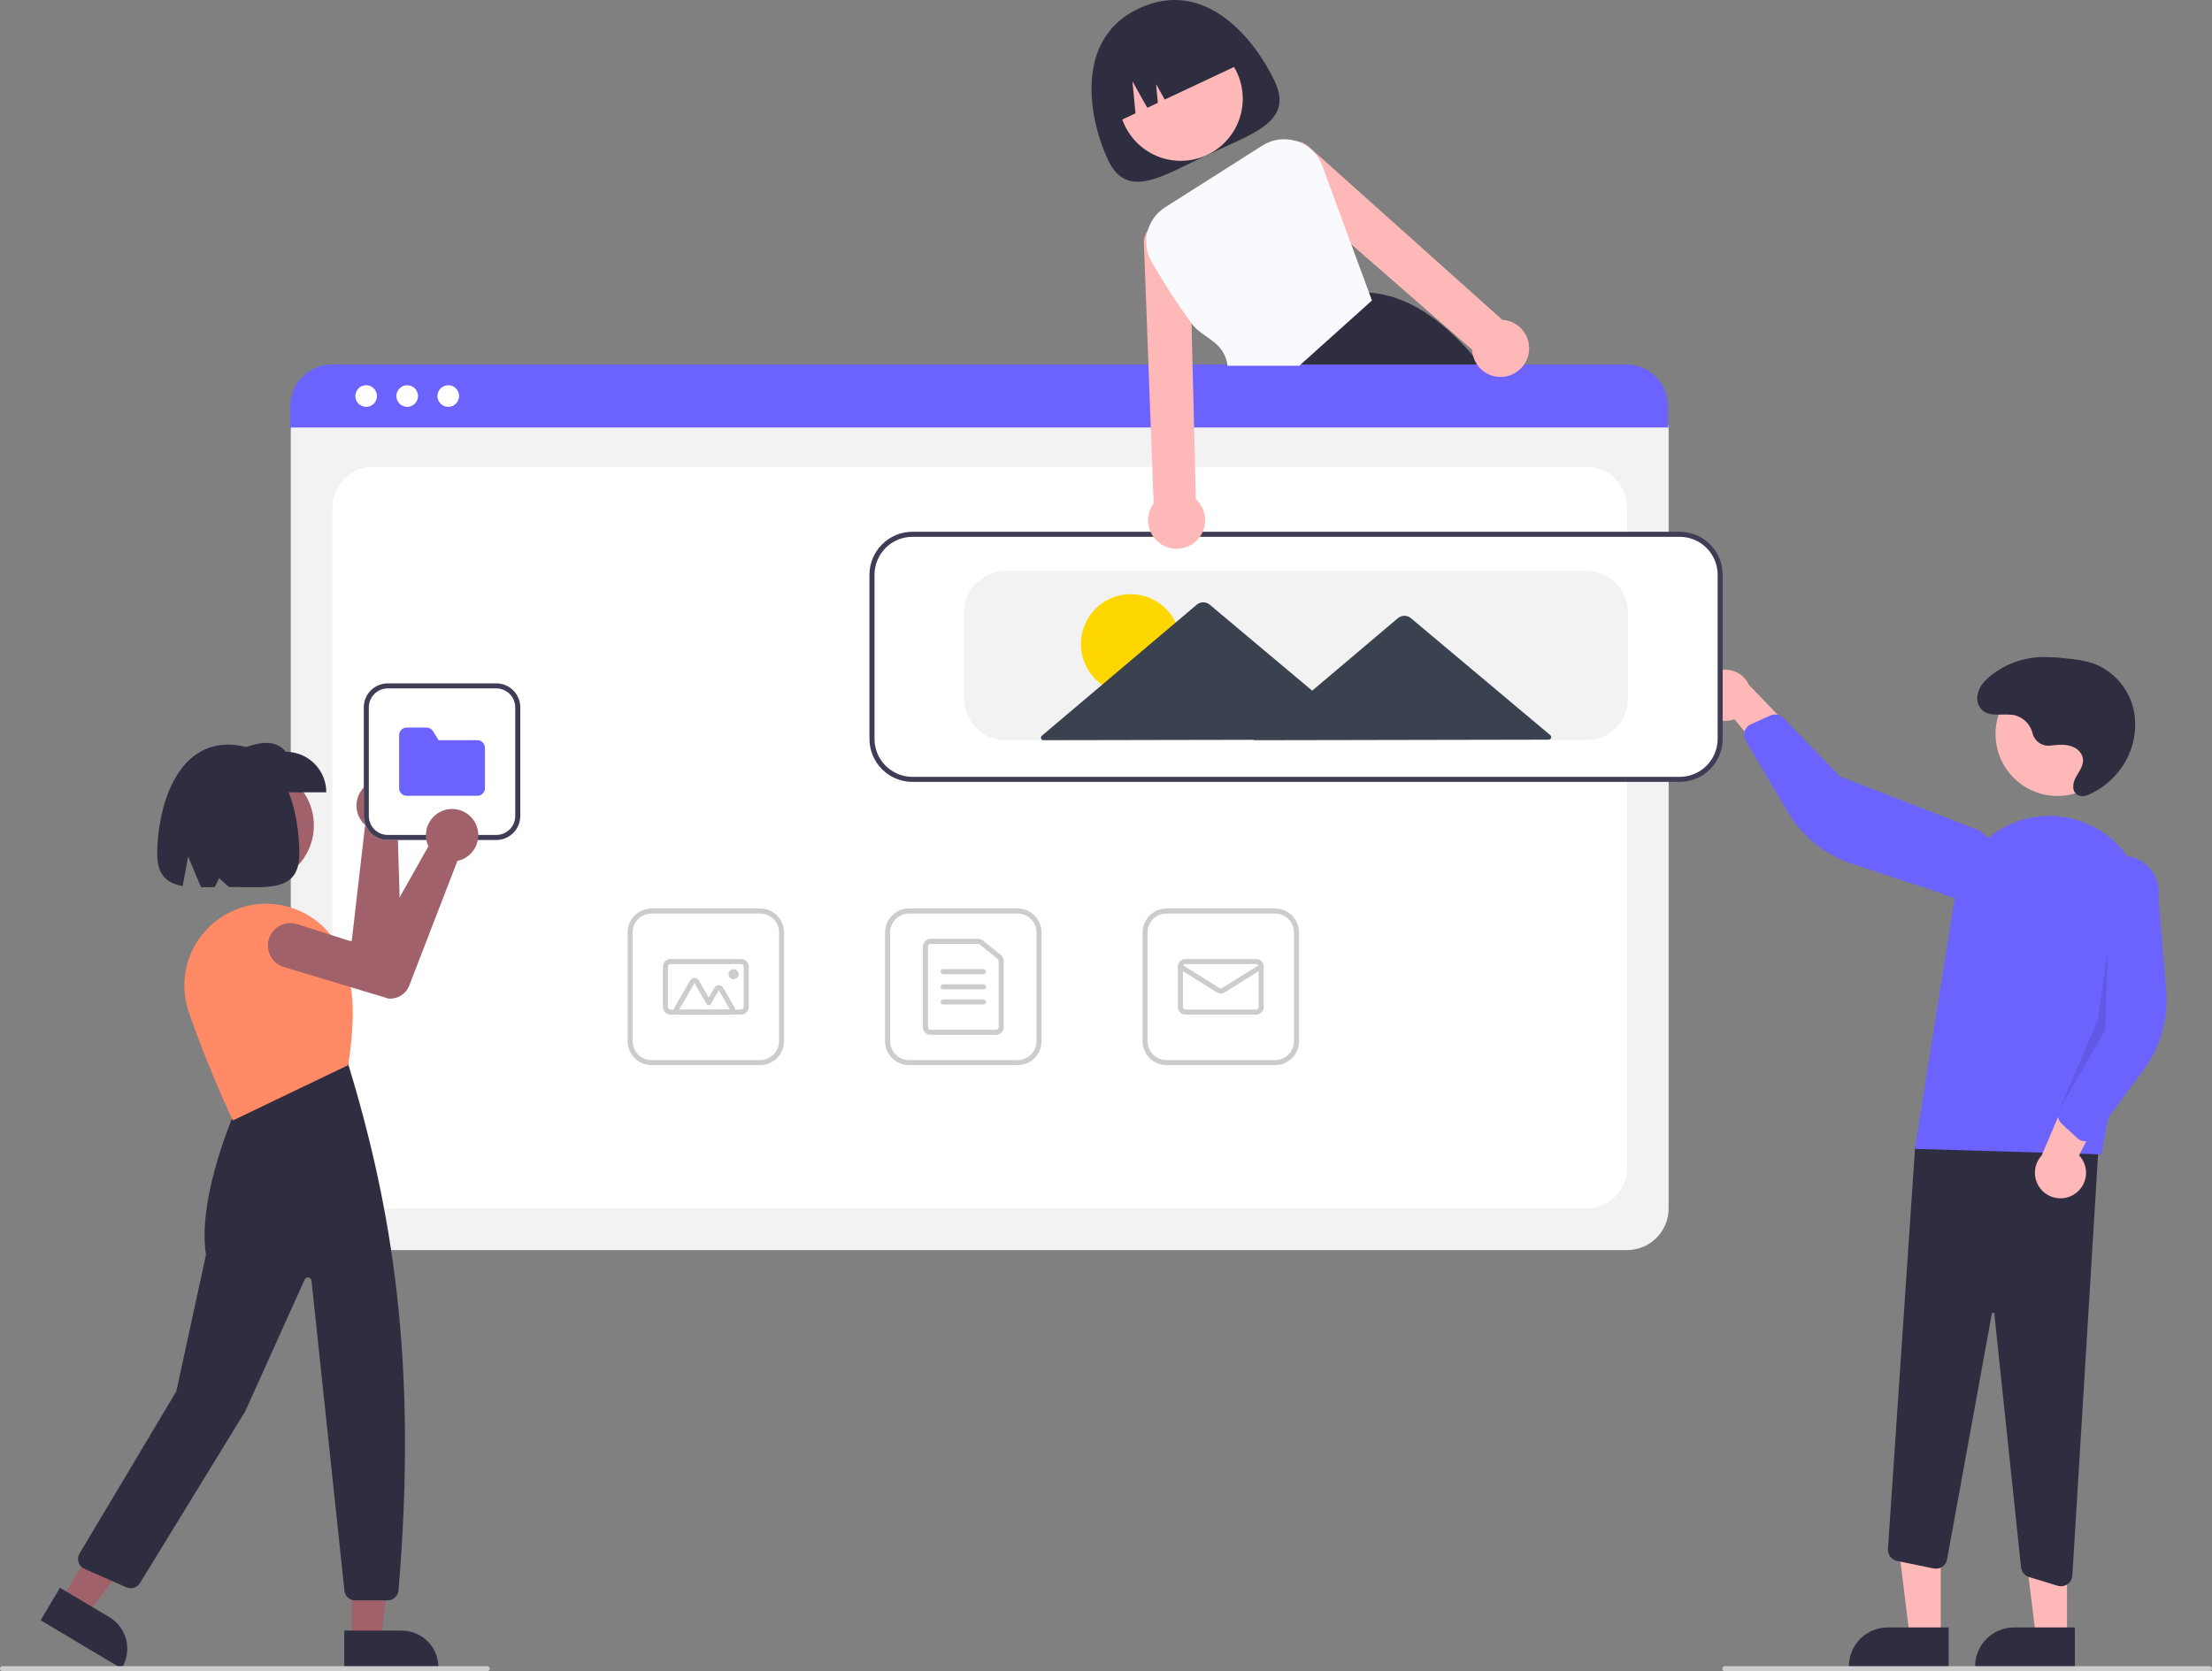 <svg width="614" height="464" viewBox="0 0 614 464" fill="none" xmlns="http://www.w3.org/2000/svg">
<rect x="0" y="0" width="614" height="464" fill="#808080" stroke="none"/>
<g clip-path="url(#clip0_781_670)">
<path d="M353.831 22.583C359.097 33.803 347.937 36.981 335.153 42.995C322.37 49.009 312.803 55.581 307.536 44.361C302.27 33.141 297.996 10.871 316.081 2.364C334.789 -6.437 348.564 11.363 353.831 22.583Z" fill="#2F2E41"/>
<path d="M327.748 44.649C337.253 44.649 344.958 36.935 344.958 27.42C344.958 17.905 337.253 10.191 327.748 10.191C318.243 10.191 310.538 17.905 310.538 27.42C310.538 36.935 318.243 44.649 327.748 44.649Z" fill="#FFB8B8"/>
<path d="M413.008 103.826C412.413 103.047 411.817 102.283 411.215 101.539C410.437 100.571 409.655 99.633 408.867 98.726C399.947 88.422 390.46 81.933 380.013 81.239H379.999L379.844 81.225L359.027 101.539L351.95 108.441L352.104 108.82L355.923 118.339H422.832C419.817 113.33 416.538 108.486 413.008 103.826Z" fill="#2F2E41"/>
<path d="M309.034 34.356L315.194 31.458L314.336 22.561L318.455 29.924L321.4 28.539L320.899 23.349L323.302 27.644L345.181 17.352C343.126 12.974 339.418 9.593 334.873 7.952C330.328 6.311 325.318 6.545 320.945 8.602L317.774 10.093C313.401 12.15 310.023 15.863 308.384 20.413C306.745 24.963 306.979 29.979 309.034 34.356Z" fill="#2F2E41"/>
<path d="M451.617 347.085H92.273C89.208 347.081 86.269 345.861 84.102 343.691C81.934 341.521 80.715 338.579 80.711 335.511V119.352C80.714 117.104 81.607 114.948 83.195 113.359C84.783 111.769 86.936 110.875 89.181 110.872H454.562C456.846 110.875 459.036 111.784 460.652 113.402C462.267 115.019 463.176 117.211 463.178 119.498V335.511C463.175 338.579 461.956 341.521 459.788 343.691C457.621 345.861 454.682 347.081 451.617 347.085Z" fill="#F2F2F2"/>
<path d="M103.484 335.511H440.406C443.379 335.511 446.231 334.329 448.333 332.224C450.436 330.119 451.617 327.264 451.617 324.288V140.821C451.617 137.844 450.436 134.99 448.333 132.885C446.231 130.78 443.379 129.598 440.406 129.598H103.484C100.511 129.598 97.659 130.78 95.557 132.885C93.454 134.99 92.273 137.844 92.273 140.821V324.288C92.273 327.264 93.454 330.119 95.557 332.224C97.659 334.329 100.511 335.511 103.484 335.511Z" fill="white"/>
<path d="M463.017 118.689H80.549V112.797C80.554 109.718 81.778 106.766 83.953 104.59C86.129 102.414 89.077 101.19 92.153 101.188H451.414C454.489 101.19 457.438 102.414 459.613 104.59C461.789 106.766 463.013 109.718 463.017 112.797V118.689Z" fill="#6C63FF"/>
<path d="M101.637 112.961C103.294 112.961 104.638 111.615 104.638 109.956C104.638 108.296 103.294 106.951 101.637 106.951C99.979 106.951 98.635 108.296 98.635 109.956C98.635 111.615 99.979 112.961 101.637 112.961Z" fill="white"/>
<path d="M113.029 112.961C114.687 112.961 116.031 111.615 116.031 109.956C116.031 108.296 114.687 106.951 113.029 106.951C111.372 106.951 110.028 108.296 110.028 109.956C110.028 111.615 111.372 112.961 113.029 112.961Z" fill="white"/>
<path d="M124.422 112.961C126.079 112.961 127.423 111.615 127.423 109.956C127.423 108.296 126.079 106.951 124.422 106.951C122.764 106.951 121.42 108.296 121.42 109.956C121.42 111.615 122.764 112.961 124.422 112.961Z" fill="white"/>
<path d="M282.458 295.723H252.328C250.563 295.721 248.871 295.019 247.623 293.769C246.375 292.52 245.673 290.826 245.671 289.059V258.896C245.673 257.13 246.375 255.436 247.623 254.186C248.871 252.937 250.563 252.234 252.328 252.232H282.458C284.223 252.234 285.914 252.937 287.162 254.186C288.41 255.436 289.112 257.13 289.114 258.896V289.059C289.112 290.826 288.41 292.52 287.162 293.769C285.914 295.019 284.223 295.721 282.458 295.723ZM252.328 253.635C250.934 253.637 249.599 254.192 248.613 255.178C247.628 256.164 247.074 257.502 247.073 258.896V289.059C247.074 290.454 247.628 291.791 248.613 292.778C249.599 293.764 250.934 294.319 252.328 294.32H282.458C283.851 294.319 285.187 293.764 286.172 292.778C287.157 291.791 287.711 290.454 287.713 289.059V258.896C287.711 257.502 287.157 256.164 286.172 255.178C285.187 254.192 283.851 253.637 282.458 253.635H252.328Z" fill="#CCCCCC"/>
<path d="M276.502 287.305H258.284C257.726 287.304 257.192 287.083 256.798 286.688C256.404 286.294 256.182 285.759 256.182 285.201V262.754C256.182 262.196 256.404 261.661 256.798 261.266C257.192 260.872 257.726 260.65 258.284 260.649H271.484C271.963 260.65 272.428 260.814 272.801 261.114L277.818 265.15C278.064 265.346 278.262 265.596 278.398 265.88C278.534 266.164 278.605 266.475 278.604 266.79V285.201C278.603 285.759 278.382 286.294 277.988 286.688C277.593 287.083 277.059 287.304 276.502 287.305ZM258.284 262.052C258.098 262.053 257.92 262.127 257.789 262.258C257.657 262.39 257.583 262.568 257.583 262.754V285.201C257.583 285.387 257.657 285.565 257.789 285.696C257.92 285.828 258.098 285.902 258.284 285.902H276.502C276.688 285.902 276.866 285.828 276.997 285.696C277.128 285.565 277.202 285.387 277.203 285.201V266.79C277.203 266.685 277.179 266.581 277.134 266.487C277.089 266.392 277.023 266.309 276.941 266.243L271.923 262.207C271.799 262.107 271.644 262.052 271.484 262.052H258.284Z" fill="#CCCCCC"/>
<path d="M272.998 270.47H261.787C261.601 270.47 261.423 270.396 261.292 270.265C261.16 270.133 261.086 269.955 261.086 269.769C261.086 269.583 261.16 269.404 261.292 269.273C261.423 269.141 261.601 269.067 261.787 269.067H272.998C273.184 269.067 273.362 269.141 273.494 269.273C273.625 269.404 273.699 269.583 273.699 269.769C273.699 269.955 273.625 270.133 273.494 270.265C273.362 270.396 273.184 270.47 272.998 270.47Z" fill="#CCCCCC"/>
<path d="M272.998 274.679H261.787C261.601 274.679 261.423 274.605 261.292 274.474C261.16 274.342 261.086 274.164 261.086 273.978C261.086 273.792 261.16 273.613 261.292 273.482C261.423 273.35 261.601 273.276 261.787 273.276H272.998C273.184 273.276 273.362 273.35 273.494 273.482C273.625 273.613 273.699 273.792 273.699 273.978C273.699 274.164 273.625 274.342 273.494 274.474C273.362 274.605 273.184 274.679 272.998 274.679Z" fill="#CCCCCC"/>
<path d="M272.998 278.888H261.787C261.601 278.888 261.423 278.814 261.292 278.683C261.16 278.551 261.086 278.373 261.086 278.187C261.086 278.001 261.16 277.822 261.292 277.691C261.423 277.559 261.601 277.485 261.787 277.485H272.998C273.184 277.485 273.362 277.559 273.494 277.691C273.625 277.822 273.699 278.001 273.699 278.187C273.699 278.373 273.625 278.551 273.494 278.683C273.362 278.814 273.184 278.888 272.998 278.888Z" fill="#CCCCCC"/>
<path d="M353.929 295.723H323.799C322.034 295.721 320.342 295.019 319.094 293.769C317.846 292.52 317.144 290.826 317.142 289.059V258.896C317.144 257.13 317.846 255.436 319.094 254.186C320.342 252.937 322.034 252.234 323.799 252.232H353.929C355.694 252.234 357.386 252.937 358.633 254.186C359.881 255.436 360.583 257.13 360.585 258.896V289.059C360.583 290.826 359.881 292.52 358.633 293.769C357.386 295.019 355.694 295.721 353.929 295.723ZM323.799 253.635C322.406 253.637 321.07 254.192 320.084 255.178C319.099 256.164 318.545 257.502 318.544 258.896V289.059C318.545 290.454 319.099 291.791 320.084 292.778C321.07 293.764 322.406 294.319 323.799 294.32H353.929C355.322 294.319 356.658 293.764 357.643 292.778C358.628 291.791 359.182 290.454 359.184 289.059V258.896C359.182 257.502 358.628 256.164 357.643 255.178C356.658 254.192 355.322 253.637 353.929 253.635H323.799Z" fill="#CCCCCC"/>
<path d="M348.673 281.694H329.054C328.497 281.693 327.962 281.471 327.568 281.077C327.174 280.682 326.953 280.148 326.952 279.59V268.366C326.953 267.808 327.174 267.273 327.568 266.879C327.962 266.484 328.497 266.262 329.054 266.262H348.673C349.231 266.262 349.765 266.484 350.159 266.879C350.553 267.273 350.775 267.808 350.776 268.366V279.59C350.775 280.148 350.553 280.682 350.159 281.077C349.765 281.471 349.231 281.693 348.673 281.694ZM329.054 267.665C328.868 267.665 328.69 267.739 328.559 267.87C328.427 268.002 328.353 268.18 328.353 268.366V279.59C328.353 279.776 328.427 279.954 328.559 280.085C328.69 280.217 328.868 280.291 329.054 280.291H348.673C348.859 280.291 349.037 280.217 349.169 280.085C349.3 279.954 349.374 279.776 349.374 279.59V268.366C349.374 268.18 349.3 268.002 349.169 267.87C349.037 267.739 348.859 267.665 348.673 267.665H329.054Z" fill="#CCCCCC"/>
<path d="M338.864 275.828C338.47 275.829 338.084 275.719 337.75 275.511L327.281 268.961C327.124 268.862 327.012 268.705 326.971 268.524C326.929 268.343 326.961 268.152 327.059 267.995C327.158 267.837 327.315 267.725 327.496 267.683C327.676 267.641 327.867 267.673 328.024 267.771L338.493 274.321C338.604 274.39 338.733 274.427 338.864 274.427C338.995 274.427 339.124 274.39 339.235 274.321L349.703 267.771C349.861 267.673 350.051 267.641 350.232 267.683C350.413 267.725 350.57 267.837 350.668 267.995C350.766 268.152 350.798 268.343 350.757 268.524C350.715 268.705 350.604 268.862 350.446 268.961L339.978 275.511C339.644 275.719 339.258 275.829 338.864 275.828Z" fill="#CCCCCC"/>
<path d="M210.987 295.723H180.857C179.092 295.721 177.4 295.019 176.152 293.769C174.904 292.52 174.202 290.826 174.2 289.059V258.896C174.202 257.13 174.904 255.436 176.152 254.186C177.4 252.937 179.092 252.234 180.857 252.232H210.987C212.752 252.234 214.444 252.937 215.691 254.186C216.939 255.436 217.641 257.13 217.643 258.896V289.059C217.641 290.826 216.939 292.52 215.691 293.769C214.444 295.019 212.752 295.721 210.987 295.723ZM180.857 253.635C179.464 253.637 178.128 254.192 177.143 255.178C176.157 256.164 175.603 257.502 175.602 258.896V289.059C175.603 290.454 176.157 291.791 177.143 292.778C178.128 293.764 179.464 294.319 180.857 294.32H210.987C212.38 294.319 213.716 293.764 214.701 292.778C215.686 291.791 216.24 290.454 216.242 289.059V258.896C216.24 257.502 215.686 256.164 214.701 255.178C213.716 254.192 212.38 253.637 210.987 253.635H180.857Z" fill="#CCCCCC"/>
<path d="M205.731 281.694H186.112C185.555 281.693 185.02 281.471 184.626 281.077C184.232 280.682 184.01 280.148 184.01 279.59V268.366C184.01 267.808 184.232 267.273 184.626 266.879C185.02 266.484 185.555 266.262 186.112 266.262H205.731C206.289 266.262 206.823 266.484 207.217 266.879C207.611 267.273 207.833 267.808 207.834 268.366V279.59C207.833 280.148 207.611 280.682 207.217 281.077C206.823 281.471 206.289 281.693 205.731 281.694ZM186.112 267.665C185.926 267.665 185.748 267.739 185.617 267.87C185.485 268.002 185.411 268.18 185.411 268.366V279.59C185.411 279.776 185.485 279.954 185.617 280.085C185.748 280.217 185.926 280.291 186.112 280.291H205.731C205.917 280.291 206.095 280.217 206.227 280.085C206.358 279.954 206.432 279.776 206.432 279.59V268.366C206.432 268.18 206.358 268.002 206.227 267.87C206.095 267.739 205.917 267.665 205.731 267.665H186.112Z" fill="#CCCCCC"/>
<path d="M202.622 281.694H188.521C188.275 281.694 188.033 281.629 187.82 281.506C187.607 281.383 187.43 281.206 187.307 280.992C187.184 280.779 187.119 280.537 187.12 280.291C187.12 280.045 187.184 279.803 187.307 279.589L191.555 272.224C191.678 272.011 191.855 271.834 192.068 271.71C192.281 271.587 192.522 271.522 192.768 271.522C193.014 271.522 193.256 271.587 193.469 271.71C193.682 271.834 193.859 272.011 193.982 272.224L196.725 276.981L198.315 274.225C198.438 274.012 198.615 273.835 198.828 273.711C199.041 273.588 199.282 273.523 199.528 273.523C199.774 273.523 200.016 273.588 200.229 273.711C200.442 273.835 200.619 274.012 200.742 274.225L203.836 279.589C203.959 279.803 204.023 280.045 204.023 280.291C204.023 280.537 203.959 280.779 203.836 280.992C203.713 281.206 203.536 281.383 203.323 281.506C203.11 281.629 202.868 281.694 202.622 281.694H202.622ZM202.622 280.291L199.528 274.926L197.332 278.734C197.271 278.841 197.182 278.93 197.076 278.991C196.969 279.053 196.849 279.085 196.725 279.085C196.602 279.085 196.482 279.053 196.375 278.991C196.269 278.93 196.18 278.841 196.119 278.734L192.769 272.925L188.521 280.291H202.622Z" fill="#CCCCCC"/>
<path d="M203.629 271.873C204.403 271.873 205.031 271.245 205.031 270.47C205.031 269.695 204.403 269.067 203.629 269.067C202.855 269.067 202.228 269.695 202.228 270.47C202.228 271.245 202.855 271.873 203.629 271.873Z" fill="#CCCCCC"/>
<path d="M538.713 454.655L530.122 454.654L526.036 421.483L538.714 421.484L538.713 454.655Z" fill="#FFB8B8"/>
<path d="M540.903 462.99L513.204 462.989V462.639C513.204 461.221 513.483 459.818 514.025 458.508C514.567 457.199 515.361 456.009 516.362 455.007C517.363 454.005 518.552 453.21 519.86 452.667C521.168 452.125 522.57 451.846 523.986 451.846H523.986L540.904 451.846L540.903 462.99Z" fill="#2F2E41"/>
<path d="M573.747 454.655L565.157 454.654L561.07 421.483L573.749 421.484L573.747 454.655Z" fill="#FFB8B8"/>
<path d="M575.938 462.99L548.239 462.989V462.639C548.239 461.221 548.518 459.818 549.06 458.508C549.602 457.199 550.396 456.009 551.397 455.007C552.398 454.005 553.587 453.21 554.895 452.667C556.203 452.125 557.605 451.846 559.02 451.846H559.021L575.939 451.846L575.938 462.99Z" fill="#2F2E41"/>
<path d="M571.172 440.275L563.216 437.852C562.623 437.672 562.096 437.321 561.702 436.843C561.307 436.365 561.062 435.78 560.998 435.163L553.58 364.788C553.574 364.703 553.537 364.623 553.474 364.565C553.412 364.507 553.33 364.474 553.245 364.474C553.16 364.466 553.075 364.492 553.008 364.545C552.941 364.599 552.898 364.676 552.887 364.761L540.463 432.943C540.388 433.357 540.231 433.751 540.001 434.103C539.771 434.455 539.473 434.758 539.125 434.993C538.777 435.228 538.385 435.392 537.973 435.473C537.561 435.555 537.137 435.553 536.725 435.468L526.557 433.371C525.811 433.215 525.147 432.795 524.686 432.188C524.225 431.581 523.998 430.827 524.047 430.066L531.605 318.314L582.852 312.778L575.237 437.447C575.188 438.249 574.835 439.001 574.252 439.552C573.668 440.103 572.897 440.411 572.095 440.413C571.782 440.413 571.471 440.366 571.172 440.275Z" fill="#2F2E41"/>
<path d="M571.123 220.995C580.628 220.995 588.333 213.282 588.333 203.767C588.333 194.252 580.628 186.538 571.123 186.538C561.619 186.538 553.914 194.252 553.914 203.767C553.914 213.282 561.619 220.995 571.123 220.995Z" fill="#FFB8B8"/>
<path d="M531.526 318.97L542.638 248.928C543.229 245.204 544.605 241.648 546.675 238.498C548.745 235.348 551.462 232.676 554.644 230.658C557.826 228.641 561.401 227.325 565.131 226.798C568.86 226.272 572.659 226.546 576.275 227.604C582.596 229.434 588.009 233.558 591.455 239.169C594.902 244.781 596.135 251.477 594.914 257.951L589.101 289.226L583.289 320.502L531.526 318.97Z" fill="#6C63FF"/>
<path d="M575.875 331.502C576.734 330.934 577.459 330.184 577.998 329.305C578.536 328.426 578.876 327.44 578.993 326.415C579.109 325.391 579 324.353 578.673 323.375C578.346 322.397 577.808 321.503 577.099 320.756L588.587 298.483L575.649 299.866L566.723 320.804C565.548 322.081 564.881 323.745 564.85 325.481C564.818 327.217 565.424 328.904 566.552 330.223C567.68 331.541 569.252 332.4 570.97 332.636C572.689 332.872 574.434 332.468 575.875 331.502V331.502Z" fill="#FFB8B8"/>
<path d="M578.335 316.827C577.699 316.737 577.106 316.456 576.634 316.02L572.239 311.954C571.764 311.512 571.436 310.936 571.299 310.301C571.162 309.667 571.223 309.007 571.474 308.408L580.259 287.562L579.013 246.372C579.192 245.048 579.63 243.772 580.302 242.618C580.974 241.463 581.866 240.453 582.929 239.644C583.991 238.835 585.202 238.243 586.493 237.903C587.784 237.563 589.129 237.481 590.451 237.662C591.774 237.842 593.047 238.282 594.2 238.956C595.353 239.63 596.361 240.524 597.168 241.588C597.976 242.653 598.565 243.866 598.904 245.158C599.242 246.451 599.323 247.797 599.141 249.121L601.272 275.014C601.92 282.872 599.694 290.699 595.01 297.037L581.31 315.579C581.046 315.935 580.71 316.232 580.325 316.45C579.939 316.668 579.512 316.802 579.071 316.844C578.826 316.867 578.579 316.862 578.335 316.827Z" fill="#6C63FF"/>
<path d="M472.017 194.379C472.205 195.393 472.612 196.354 473.211 197.193C473.809 198.033 474.584 198.73 475.481 199.237C476.378 199.744 477.375 200.048 478.402 200.128C479.429 200.208 480.461 200.061 481.425 199.698L497.433 218.973L501.206 206.507L485.426 190.114C484.71 188.533 483.439 187.27 481.855 186.564C480.27 185.858 478.482 185.758 476.829 186.284C475.177 186.81 473.774 187.924 472.887 189.416C472 190.908 471.691 192.674 472.017 194.379Z" fill="#FFB8B8"/>
<path d="M484.557 202.369C484.888 201.819 485.378 201.382 485.963 201.117L491.417 198.65C492.008 198.384 492.666 198.307 493.303 198.428C493.939 198.549 494.524 198.863 494.976 199.327L510.726 215.553L549.101 230.464C550.249 231.145 551.252 232.047 552.053 233.116C552.853 234.186 553.435 235.403 553.765 236.698C554.095 237.992 554.167 239.34 553.977 240.663C553.786 241.985 553.337 243.257 552.655 244.406C551.974 245.555 551.072 246.558 550.003 247.358C548.933 248.158 547.717 248.739 546.423 249.068C545.129 249.397 543.784 249.468 542.462 249.276C541.141 249.083 539.871 248.632 538.724 247.949L514.076 239.818C506.595 237.351 500.263 232.248 496.259 225.457L484.546 205.599C484.321 205.217 484.178 204.791 484.128 204.351C484.078 203.91 484.121 203.464 484.255 203.041C484.329 202.806 484.43 202.581 484.557 202.369Z" fill="#6C63FF"/>
<path opacity="0.1" d="M585.083 263.507L584.382 285.954L571.474 308.408L582.252 283.385L585.083 263.507Z" fill="black"/>
<path d="M569.152 207.004C568.071 207.145 566.976 206.888 566.07 206.281C565.164 205.675 564.508 204.76 564.225 203.706C563.953 202.493 563.355 201.377 562.497 200.478C561.639 199.58 560.553 198.931 559.355 198.604C556.198 197.881 552.34 199.369 550.026 196.975C549.531 196.428 549.173 195.771 548.981 195.059C548.789 194.346 548.769 193.598 548.923 192.876C549.349 190.549 551.011 188.792 552.821 187.386C556.628 184.441 561.236 182.717 566.04 182.44C568.527 182.368 571.015 182.492 573.482 182.81C576.065 182.974 578.62 183.441 581.094 184.203C583.913 185.268 586.417 187.027 588.377 189.317C590.337 191.607 591.688 194.355 592.307 197.307C592.872 200.267 592.785 203.316 592.052 206.239C591.319 209.163 589.957 211.891 588.062 214.233C585.794 217.061 582.868 219.291 579.541 220.728C578.749 221.102 577.841 221.149 577.015 220.856C574.942 220.031 575.281 217.462 576.226 215.748C577.237 213.914 578.793 212.138 577.98 209.906C577.572 208.87 576.79 208.027 575.788 207.544C573.728 206.493 571.424 206.741 569.21 206.997L569.152 207.004Z" fill="#2F2E41"/>
<path d="M466.266 216.734H253.255C250.19 216.73 247.251 215.51 245.083 213.34C242.916 211.17 241.697 208.228 241.693 205.16V159.564C241.697 156.496 242.916 153.554 245.083 151.384C247.251 149.214 250.19 147.994 253.255 147.99H466.266C469.332 147.994 472.27 149.214 474.438 151.384C476.605 153.554 477.824 156.496 477.828 159.564V205.16C477.824 208.228 476.605 211.17 474.438 213.34C472.27 215.51 469.332 216.73 466.266 216.734Z" fill="white"/>
<path d="M466.266 217.085H253.255C250.097 217.081 247.069 215.824 244.836 213.588C242.603 211.352 241.346 208.321 241.343 205.16V159.565C241.346 156.403 242.603 153.372 244.836 151.136C247.069 148.901 250.097 147.643 253.255 147.64H466.266C469.424 147.643 472.452 148.901 474.685 151.136C476.918 153.372 478.175 156.403 478.178 159.565V205.16C478.175 208.321 476.918 211.352 474.685 213.588C472.452 215.824 469.424 217.081 466.266 217.085ZM253.255 149.043C250.468 149.046 247.797 150.155 245.826 152.128C243.856 154.1 242.747 156.775 242.744 159.565V205.16C242.747 207.949 243.856 210.624 245.826 212.596C247.797 214.569 250.468 215.679 253.255 215.682H466.266C469.053 215.679 471.724 214.569 473.695 212.596C475.665 210.624 476.774 207.949 476.777 205.16V159.565C476.774 156.775 475.665 154.1 473.695 152.128C471.724 150.155 469.053 149.046 466.266 149.043H253.255Z" fill="#3F3D56"/>
<path d="M440.34 205.51H279.18C276.115 205.506 273.176 204.286 271.009 202.116C268.842 199.946 267.622 197.004 267.619 193.936V170.086C267.622 167.017 268.842 164.075 271.009 161.906C273.176 159.736 276.115 158.515 279.18 158.512H440.34C443.406 158.515 446.344 159.736 448.512 161.906C450.679 164.075 451.898 167.017 451.902 170.086V193.936C451.898 197.004 450.679 199.946 448.512 202.116C446.344 204.286 443.406 205.506 440.34 205.51Z" fill="#F2F2F2"/>
<path d="M313.861 192.656C321.497 192.656 327.688 186.459 327.688 178.814C327.688 171.17 321.497 164.973 313.861 164.973C306.225 164.973 300.035 171.17 300.035 178.814C300.035 186.459 306.225 192.656 313.861 192.656Z" fill="#FFD700"/>
<path d="M430.326 204.114L410.809 187.728L391.63 171.625C391.124 171.2 390.484 170.967 389.824 170.969C389.163 170.97 388.524 171.205 388.02 171.632L368.902 187.809L364.233 191.76L357.192 185.849L335.795 167.884C335.289 167.459 334.649 167.226 333.988 167.228C333.328 167.229 332.689 167.464 332.185 167.89L310.857 185.938L289.193 204.27C289.084 204.363 289.005 204.487 288.968 204.626C288.931 204.765 288.938 204.912 288.988 205.047C289.037 205.182 289.127 205.299 289.245 205.381C289.363 205.463 289.503 205.507 289.647 205.507L334.062 205.421L348.121 205.394L347.983 205.511L389.89 205.43L429.877 205.353C430.02 205.352 430.161 205.308 430.278 205.225C430.396 205.143 430.485 205.026 430.534 204.89C430.583 204.755 430.589 204.608 430.552 204.469C430.515 204.33 430.436 204.206 430.326 204.114Z" fill="#39424E"/>
<path d="M613.299 464H478.766C478.58 464 478.402 463.926 478.27 463.794C478.139 463.663 478.065 463.484 478.065 463.298C478.065 463.112 478.139 462.934 478.27 462.802C478.402 462.671 478.58 462.597 478.766 462.597H613.299C613.485 462.597 613.663 462.671 613.795 462.802C613.926 462.934 614 463.112 614 463.298C614 463.484 613.926 463.663 613.795 463.794C613.663 463.926 613.485 464 613.299 464Z" fill="#CCCCCC"/>
<path d="M423.26 92.532C422.7 91.622 421.961 90.835 421.088 90.22C420.214 89.605 419.225 89.174 418.18 88.955C417.797 88.874 417.408 88.825 417.017 88.808L363.63 41.024C362.582 39.945 361.183 39.276 359.686 39.137C359.39 39.103 359.093 39.093 358.796 39.109C357.564 39.165 356.375 39.579 355.375 40.3C354.374 41.022 353.606 42.02 353.163 43.172C352.72 44.324 352.622 45.58 352.88 46.787C353.139 47.994 353.743 49.099 354.62 49.967L375.059 67.806L408.622 97.092C408.65 97.643 408.732 98.191 408.867 98.726C409.269 100.277 410.132 101.669 411.342 102.718C412.552 103.766 414.052 104.422 415.643 104.597C417.094 104.767 418.563 104.524 419.882 103.896C420.928 103.406 421.856 102.696 422.601 101.813C422.678 101.721 422.748 101.637 422.818 101.539C423.798 100.261 424.365 98.714 424.444 97.105C424.523 95.495 424.11 93.9 423.26 92.532H423.26Z" fill="#FFB8B8"/>
<path d="M331.945 138.583L331.448 118.339L331.027 101.539L330.74 89.782L330.172 66.865C330.06 65.638 329.593 64.47 328.829 63.505C328.065 62.539 327.037 61.816 325.869 61.426C324.702 61.035 323.446 60.993 322.256 61.305C321.065 61.617 319.991 62.27 319.164 63.182C318.97 63.391 318.794 63.616 318.639 63.856C317.776 65.093 317.388 66.6 317.546 68.1L318.793 101.539L319.417 118.339L320.215 139.768C319.985 140.083 319.777 140.414 319.592 140.757C319.094 141.703 318.792 142.741 318.707 143.807C318.621 144.873 318.753 145.945 319.094 146.958C319.45 148.021 320.027 148.996 320.787 149.82C321.547 150.643 322.472 151.296 323.502 151.735C324.532 152.175 325.644 152.391 326.763 152.369C327.883 152.347 328.985 152.088 329.997 151.609C331.173 151.053 332.193 150.215 332.969 149.17C333.744 148.124 334.251 146.904 334.443 145.616C334.636 144.329 334.509 143.014 334.073 141.787C333.637 140.56 332.906 139.46 331.945 138.583H331.945Z" fill="#FFB8B8"/>
<path d="M380.013 81.239L375.059 67.806L367.043 46.046C366.465 44.463 365.537 43.03 364.33 41.855C363.123 40.679 361.668 39.791 360.071 39.256C359.945 39.214 359.812 39.172 359.686 39.137C358.139 38.667 356.509 38.537 354.907 38.758C353.306 38.978 351.771 39.543 350.408 40.413L323.41 57.557C320.938 59.124 319.171 61.591 318.481 64.438C317.792 67.285 318.236 70.288 319.718 72.814C323.094 78.658 326.773 84.322 330.74 89.782C333.886 94.068 339.744 94.524 340.76 101.539H360.666L380.819 83.427L380.013 81.239Z" fill="#F9FAFE"/>
<path d="M70.886 245.411C79.853 245.411 87.122 238.133 87.122 229.156C87.122 220.18 79.853 212.902 70.886 212.902C61.919 212.902 54.649 220.18 54.649 229.156C54.649 238.133 61.919 245.411 70.886 245.411Z" fill="#A0616A"/>
<path d="M110.746 217.967C110.906 218.095 111.061 218.23 111.211 218.373C111.957 219.076 112.546 219.929 112.94 220.877C113.333 221.824 113.522 222.844 113.495 223.869C113.467 224.894 113.223 225.902 112.779 226.827C112.336 227.752 111.701 228.572 110.919 229.234C110.736 229.387 110.546 229.531 110.349 229.664L111.447 266.803C111.479 268.019 111.118 269.213 110.418 270.207C109.718 271.201 108.716 271.943 107.562 272.322L107.495 272.336L77.373 275.547C76.554 275.635 75.726 275.559 74.937 275.324C74.147 275.089 73.412 274.699 72.774 274.179C72.136 273.658 71.607 273.015 71.218 272.288C70.829 271.562 70.588 270.765 70.508 269.945C70.428 269.124 70.512 268.296 70.754 267.508C70.995 266.719 71.391 265.987 71.917 265.353C72.443 264.719 73.089 264.195 73.819 263.812C74.548 263.429 75.346 263.195 76.166 263.123L97.639 261.229L101.352 229.067C101.109 228.851 100.882 228.619 100.671 228.372C99.507 226.993 98.897 225.229 98.958 223.424C99.02 221.619 99.749 219.902 101.005 218.605C102.26 217.308 103.952 216.525 105.753 216.407C107.553 216.289 109.332 216.845 110.746 217.967H110.746Z" fill="#A0616A"/>
<path d="M97.626 455.373H105.731L109.587 424.078H97.625L97.626 455.373Z" fill="#A0616A"/>
<path d="M95.56 452.724L111.52 452.724H111.521C112.856 452.724 114.179 452.987 115.413 453.499C116.647 454.01 117.768 454.76 118.713 455.706C119.657 456.651 120.407 457.774 120.918 459.009C121.429 460.245 121.692 461.569 121.692 462.906V463.237L95.56 463.238L95.56 452.724Z" fill="#2F2E41"/>
<path d="M17.073 444.155L24.037 448.305L43.343 423.391L33.065 417.266L17.073 444.155Z" fill="#A0616A"/>
<path d="M16.651 440.82L30.364 448.994L30.365 448.995C31.513 449.679 32.514 450.583 33.313 451.654C34.112 452.726 34.692 453.945 35.02 455.241C35.349 456.537 35.419 457.885 35.227 459.209C35.035 460.532 34.584 461.804 33.901 462.953L33.731 463.237L11.278 449.854L16.651 440.82Z" fill="#2F2E41"/>
<path d="M107.644 444.319H98.568C97.834 444.32 97.124 444.049 96.578 443.557C96.032 443.065 95.687 442.388 95.61 441.656L86.461 355.56C86.438 355.343 86.344 355.14 86.195 354.982C86.045 354.824 85.847 354.719 85.632 354.685C85.417 354.65 85.197 354.688 85.005 354.791C84.814 354.894 84.661 355.058 84.571 355.256L68.066 391.844L38.845 439.545C38.467 440.157 37.881 440.611 37.195 440.826C36.51 441.041 35.77 441.001 35.111 440.714L23.437 435.572C23.051 435.402 22.706 435.151 22.424 434.838C22.142 434.524 21.929 434.153 21.801 433.751C21.673 433.349 21.632 432.924 21.68 432.504C21.728 432.085 21.865 431.681 22.081 431.318L48.944 386.29L57.182 348.351C54.591 331.898 65.699 307.437 65.812 307.192L65.867 307.072L96.465 295.1L96.618 295.288C108.685 334.93 116.038 377.592 110.609 441.591C110.542 442.333 110.201 443.024 109.653 443.528C109.105 444.033 108.388 444.315 107.644 444.319Z" fill="#2F2E41"/>
<path d="M64.635 311.082L64.492 310.782C64.424 310.638 57.62 296.273 52.376 280.919C51.368 277.95 50.987 274.804 51.257 271.68C51.527 268.556 52.442 265.522 53.944 262.77C55.466 259.99 57.548 257.556 60.058 255.624C62.569 253.691 65.453 252.302 68.527 251.543C73.865 250.263 79.485 250.944 84.363 253.464C89.241 255.984 93.053 260.174 95.103 265.271C99.263 275.686 97.938 286.802 96.69 295.544L96.665 295.719L96.506 295.796L64.635 311.082Z" fill="#FF8A65"/>
<path d="M90.572 219.975H64.79V208.725C70.449 206.474 75.986 204.56 79.334 208.725C82.314 208.725 85.173 209.91 87.28 212.02C89.388 214.13 90.572 216.991 90.572 219.975V219.975Z" fill="#2F2E41"/>
<path d="M63.363 206.739C47.95 206.739 43.636 226.079 43.636 236.99C43.636 243.075 46.385 245.251 50.705 245.988L52.23 237.843L55.803 246.338C57.017 246.344 58.291 246.321 59.613 246.296L60.824 243.799L63.525 246.251C74.345 246.268 83.089 247.846 83.089 236.99C83.089 226.079 79.306 206.739 63.363 206.739Z" fill="#2F2E41"/>
<path d="M135.234 464H0.701C0.515 464 0.337 463.926 0.205 463.794C0.074 463.663 0 463.484 0 463.298C0 463.112 0.074 462.934 0.205 462.802C0.337 462.671 0.515 462.597 0.701 462.597H135.234C135.42 462.597 135.598 462.671 135.73 462.802C135.861 462.934 135.935 463.112 135.935 463.298C135.935 463.484 135.861 463.663 135.73 463.794C135.598 463.926 135.42 464 135.234 464Z" fill="#CCCCCC"/>
<path d="M137.764 233.218H107.634C105.869 233.216 104.177 232.514 102.929 231.264C101.681 230.015 100.979 228.321 100.977 226.554V196.391C100.979 194.625 101.681 192.931 102.929 191.682C104.177 190.432 105.869 189.73 107.634 189.728H137.764C139.529 189.73 141.221 190.432 142.469 191.682C143.717 192.931 144.419 194.625 144.421 196.391V226.554C144.419 228.321 143.717 230.015 142.469 231.264C141.221 232.514 139.529 233.216 137.764 233.218Z" fill="white"/>
<path d="M137.764 233.218H107.634C105.869 233.216 104.177 232.514 102.929 231.264C101.681 230.015 100.979 228.321 100.977 226.554V196.391C100.979 194.625 101.681 192.931 102.929 191.682C104.177 190.432 105.869 189.73 107.634 189.728H137.764C139.529 189.73 141.221 190.432 142.469 191.682C143.717 192.931 144.419 194.625 144.421 196.391V226.554C144.419 228.321 143.717 230.015 142.469 231.264C141.221 232.514 139.529 233.216 137.764 233.218ZM107.634 191.13C106.241 191.132 104.905 191.687 103.92 192.673C102.935 193.659 102.38 194.997 102.379 196.391V226.554C102.38 227.949 102.935 229.287 103.92 230.273C104.905 231.259 106.241 231.814 107.634 231.815H137.764C139.157 231.814 140.493 231.259 141.478 230.273C142.463 229.287 143.018 227.949 143.019 226.554V196.391C143.018 194.997 142.463 193.659 141.478 192.673C140.493 191.687 139.157 191.132 137.764 191.13H107.634Z" fill="#3F3D56"/>
<path d="M132.509 220.942H112.889C112.332 220.942 111.798 220.72 111.404 220.325C111.01 219.931 110.788 219.396 110.787 218.838V204.107C110.788 203.549 111.01 203.014 111.404 202.62C111.798 202.225 112.332 202.004 112.889 202.003H118.412C118.772 202.002 119.125 202.093 119.439 202.268C119.752 202.444 120.016 202.697 120.203 203.004L121.743 205.51H132.509C133.066 205.511 133.6 205.733 133.995 206.127C134.389 206.522 134.61 207.057 134.611 207.615V218.838C134.61 219.396 134.389 219.931 133.995 220.325C133.6 220.72 133.066 220.942 132.509 220.942Z" fill="#6C63FF"/>
<path d="M131.871 228.384C131.969 228.564 132.059 228.749 132.142 228.939C132.557 229.877 132.769 230.892 132.765 231.918C132.76 232.944 132.539 233.957 132.116 234.891C131.694 235.826 131.078 236.66 130.311 237.34C129.543 238.02 128.641 238.529 127.663 238.836C127.435 238.906 127.204 238.964 126.971 239.011L113.588 273.666C113.145 274.799 112.35 275.759 111.319 276.403C110.289 277.047 109.079 277.342 107.868 277.243L107.801 277.23L78.794 268.489C78.005 268.251 77.272 267.859 76.635 267.336C75.999 266.813 75.472 266.168 75.085 265.44C74.699 264.712 74.46 263.915 74.384 263.094C74.307 262.273 74.393 261.445 74.638 260.657C74.882 259.87 75.281 259.139 75.809 258.507C76.337 257.874 76.986 257.353 77.716 256.973C78.447 256.593 79.246 256.361 80.067 256.292C80.888 256.222 81.714 256.316 82.498 256.568L103.022 263.165L118.911 234.965C118.77 234.672 118.651 234.37 118.553 234.06C118.014 232.337 118.135 230.474 118.892 228.835C119.648 227.195 120.986 225.896 122.646 225.188C124.306 224.481 126.169 224.416 127.873 225.007C129.578 225.598 131.003 226.801 131.871 228.384H131.871Z" fill="#A0616A"/>
</g>
<defs>
<clipPath id="clip0_781_670">
<rect width="614" height="464" fill="white"/>
</clipPath>
</defs>
</svg>
